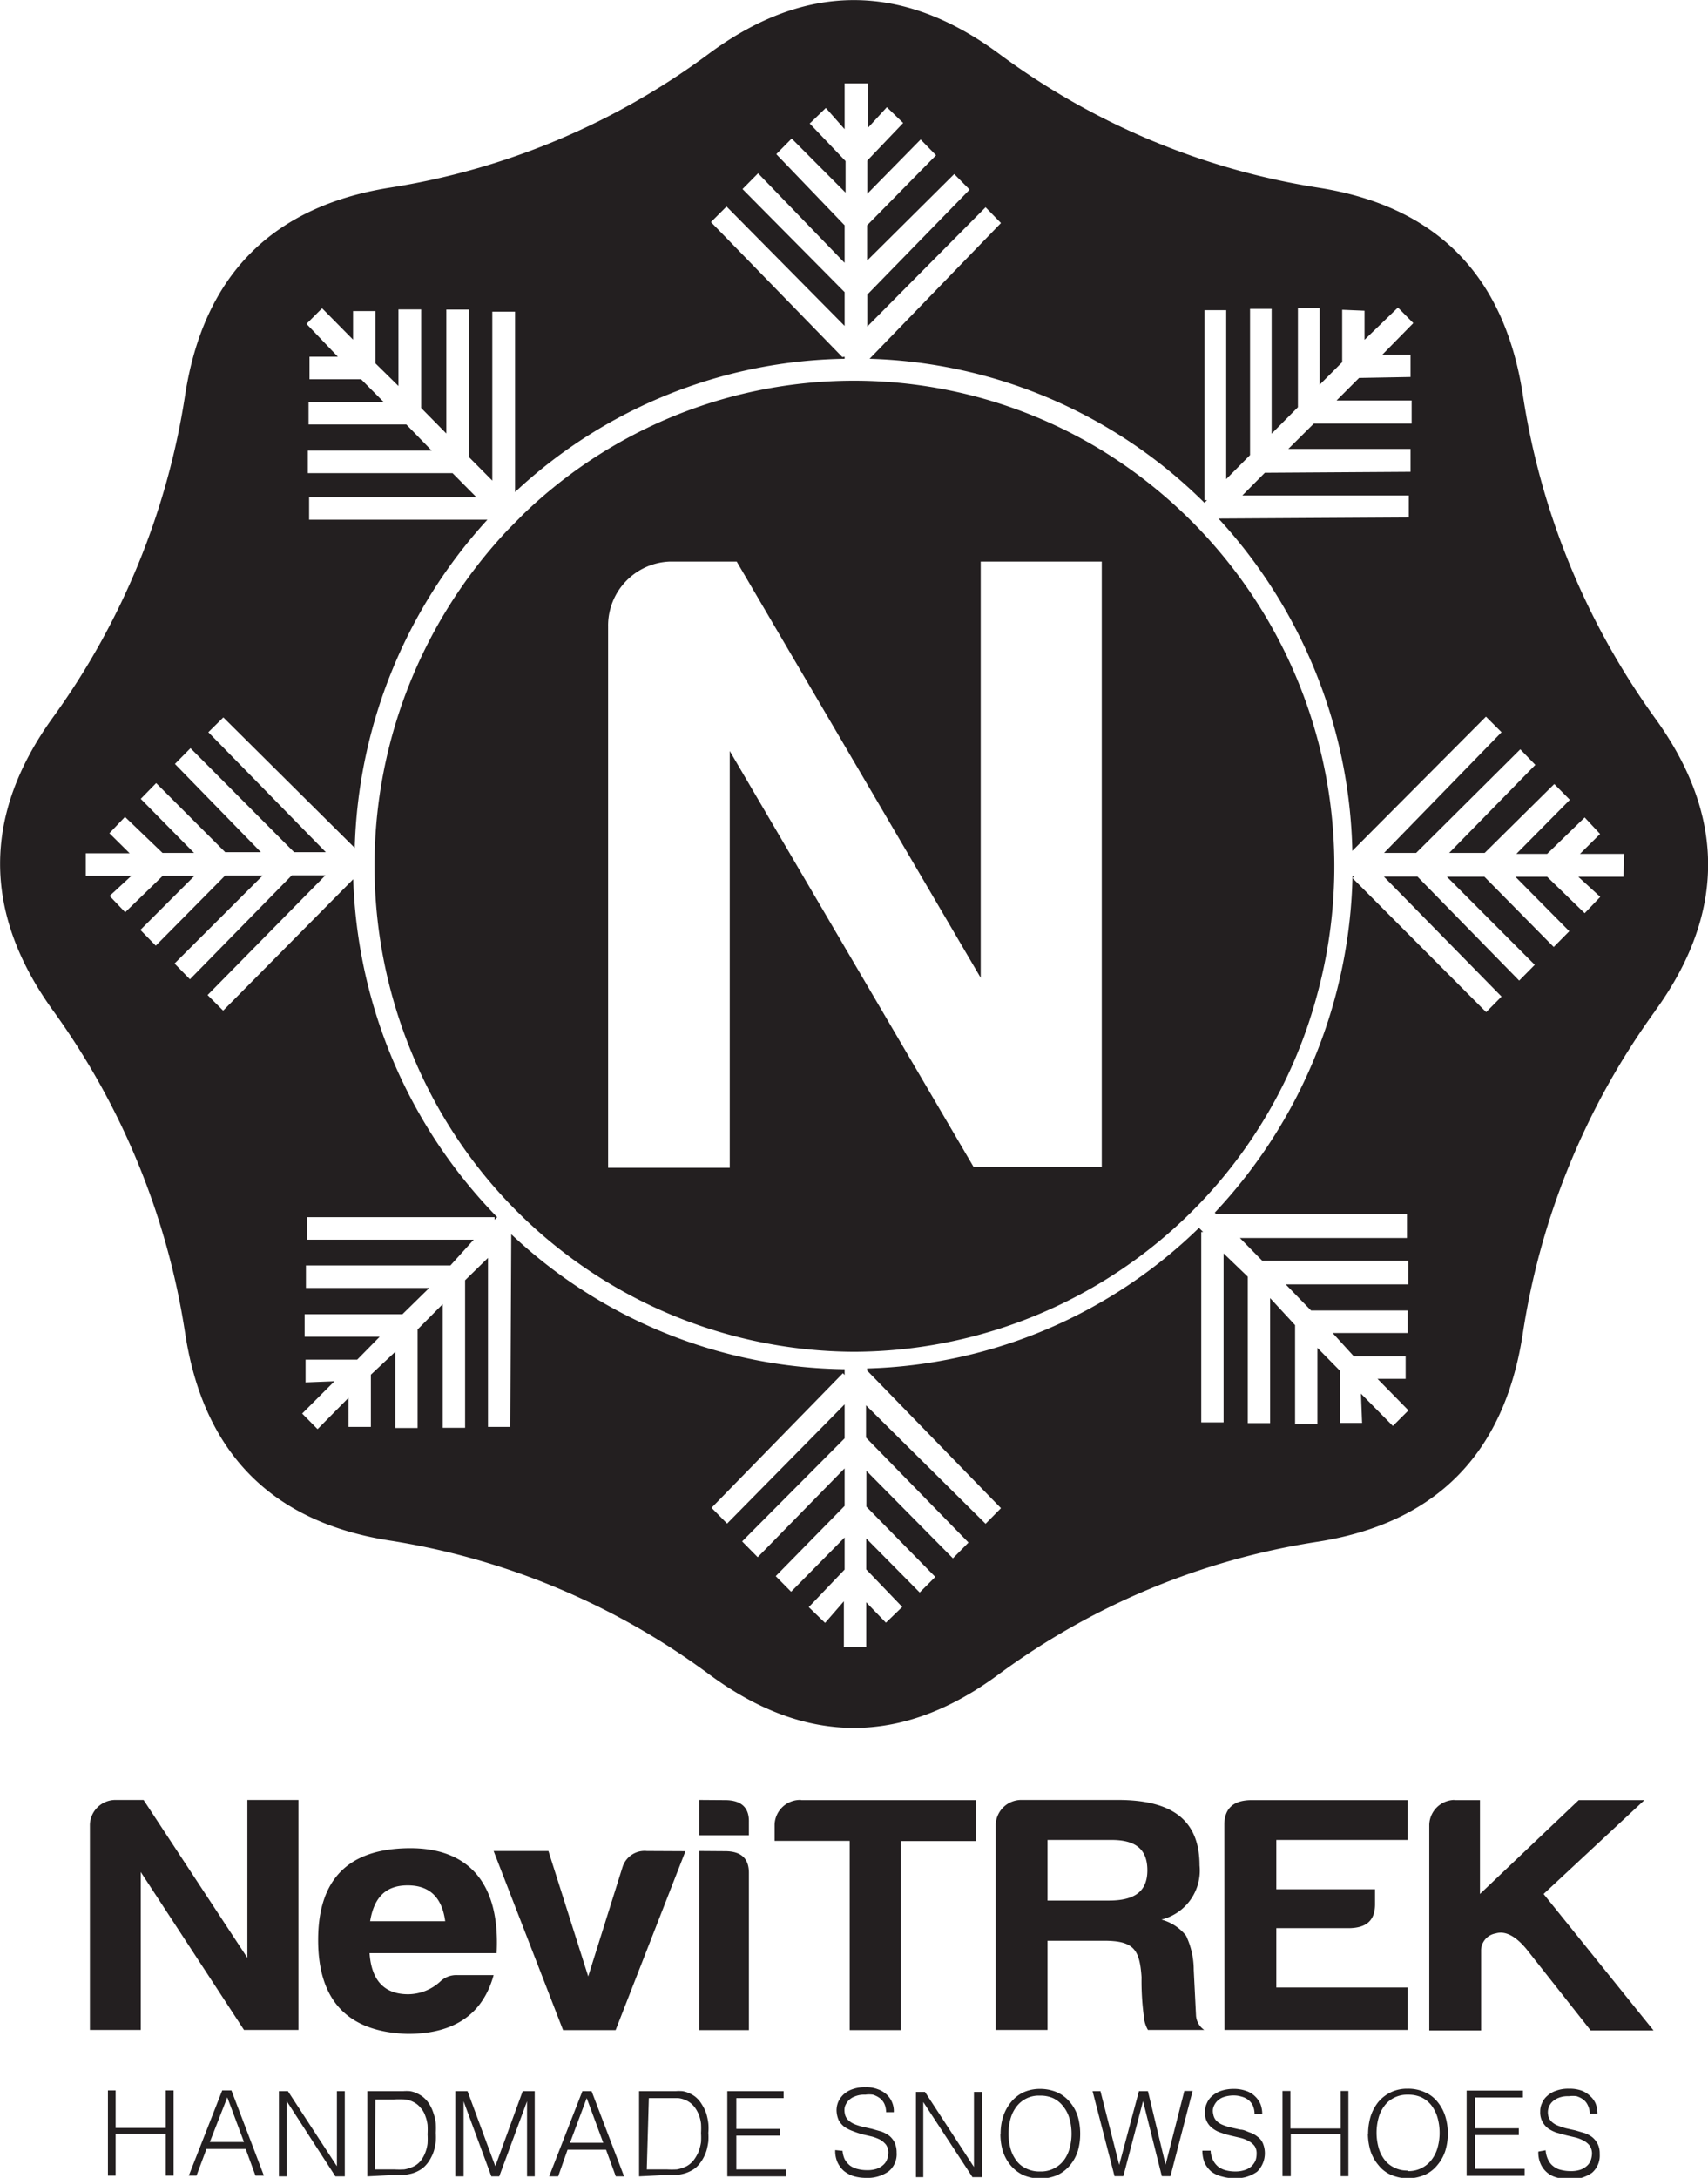 <svg xmlns="http://www.w3.org/2000/svg" viewBox="0 0 91 116"><defs><style>.cls-1,.cls-2{fill:#231f20;}.cls-2{fill-rule:evenodd;}</style></defs><title>Asset 1</title><g id="Layer_2" data-name="Layer 2"><g id="Layer_1-2" data-name="Layer 1"><g id="Page-1"><g id="Homepage-Design"><g id="nevitrek_black" data-name="nevitrek black"><path id="Shape" class="cls-1" d="M6.16,95.87H7.65l5.53,8.41V95.87H15.9v12.25H13l-5.5-8.41v8.41H4.79V97.18a1.36,1.36,0,0,1,1.37-1.31Zm15.56,12.46q-4.77-.14-4.77-5c0-3.24,1.61-4.85,4.81-4.89s4.9,1.86,4.7,5.59H19.69c.1,1.46.79,2.19,2.06,2.19a2.56,2.56,0,0,0,1.71-.68,1.23,1.23,0,0,1,.89-.34H26.3c-.55,2-2,3.13-4.57,3.13Zm-2-6h4c-.17-1.27-.83-1.91-2-1.91s-1.79.64-2,1.91Zm16.8-3.73-3.72,9.53H30L26.3,98.59h2.92l2.12,6.68,1.83-5.83a1.23,1.23,0,0,1,1.29-.85Zm2.11-2.72c.87,0,1.29.4,1.27,1.17v.7H37.25V95.87Zm0,2.72c.85,0,1.27.38,1.27,1.15v8.38H37.25V98.59Zm4.05-2.72H52v2.18H48v10.07H45.27V98.05h-4v-.87a1.36,1.36,0,0,1,1.41-1.31Zm19.22,6.37a2.51,2.51,0,0,1,1.29.85,4.25,4.25,0,0,1,.41,1.82l.12,2.4a1,1,0,0,0,.44.8h-3a1.72,1.72,0,0,1-.22-.74,14.21,14.21,0,0,1-.12-2.07c-.1-1.47-.41-1.94-2-1.94H55.81v4.75H53.05V97.18a1.36,1.36,0,0,1,1.39-1.31h5.12c2.8,0,4.35,1,4.35,3.49A2.69,2.69,0,0,1,61.89,102.24ZM59.23,98H55.81v3.23h3.26c1.31,0,2.06-.43,2.06-1.61S60.44,98,59.21,98Zm6-.8c0-.85.45-1.3,1.39-1.32H75V98H68v2.63h5.26v.8c0,.85-.45,1.27-1.43,1.27H68v3.16H75v2.26H65.24Zm12.25-1.32h1.37v5l5.26-5h3.5l-5.37,5,5.86,7.27H84.75l-3.41-4.32c-.6-.73-1.16-1-1.65-.85a.93.93,0,0,0-.78.88v4.29H76.15V97.18a1.36,1.36,0,0,1,1.34-1.31Z"/><path class="cls-1" d="M5.75,115.88v-4.54h.41v2H8.83v-2h.42v4.54H8.83v-2.23H6.16v2.23Zm4.31,0,1.78-4.54h.49l1.73,4.54h-.45l-.52-1.42H11l-.53,1.42Zm1.12-1.79H13l-.89-2.38Zm4.1-2.17h0v4h-.42v-4.54h.48l2.61,4h0v-4h.42v4.54h-.5Zm4.29,4v-4.54h1.91a2.23,2.23,0,0,1,.36,0,1.33,1.33,0,0,1,.34.1,2,2,0,0,1,.32.18,1.53,1.53,0,0,1,.38.42,2.16,2.16,0,0,1,.22.49,2.53,2.53,0,0,1,.12.53,4.21,4.21,0,0,1,0,.5,3.55,3.55,0,0,1,0,.46,3.73,3.73,0,0,1-.09.46,2.09,2.09,0,0,1-.17.41,1.7,1.7,0,0,1-.26.38,1.3,1.3,0,0,1-.34.28,1.71,1.71,0,0,1-.39.17,2.7,2.7,0,0,1-.41.08l-.45,0Zm.41-.37H21a4.89,4.89,0,0,0,.54,0,1.87,1.87,0,0,0,.52-.17,1.12,1.12,0,0,0,.37-.31,1.72,1.72,0,0,0,.23-.42,2,2,0,0,0,.12-.48,4,4,0,0,0,0-.49,4.32,4.32,0,0,0,0-.5,2,2,0,0,0-.12-.48,1.18,1.18,0,0,0-.24-.42,1.12,1.12,0,0,0-.39-.32,1.28,1.28,0,0,0-.47-.14,5.25,5.25,0,0,0-.56,0H20Zm4.28.37v-4.54h.65l1.48,4h0l1.46-4h.64v4.54h-.41v-4h0l-1.48,4h-.42l-1.48-4h0v4Zm5,0,1.77-4.54h.49l1.73,4.54h-.44l-.52-1.42H30.24l-.5,1.42Zm1.11-1.79h1.77l-.88-2.38Zm3.68,1.79v-4.54H36a2.23,2.23,0,0,1,.36,0,1.33,1.33,0,0,1,.34.1,1.65,1.65,0,0,1,.32.18,1.47,1.47,0,0,1,.37.42,2.23,2.23,0,0,1,.24.49,3.33,3.33,0,0,1,.11.53,2.81,2.81,0,0,1,0,.5,3.55,3.55,0,0,1,0,.46,3.73,3.73,0,0,1-.09.46,2.09,2.09,0,0,1-.17.41,2,2,0,0,1-.26.38,1.3,1.3,0,0,1-.34.28,1.92,1.92,0,0,1-.39.17,2.07,2.07,0,0,1-.42.08l-.44,0Zm.41-.37h1.06a4.89,4.89,0,0,0,.54,0,1.87,1.87,0,0,0,.52-.17A1.23,1.23,0,0,0,37,115a2.13,2.13,0,0,0,.23-.42,2.81,2.81,0,0,0,.12-.48,4,4,0,0,0,0-.49,4.19,4.19,0,0,0,0-.5,2,2,0,0,0-.12-.48,1.76,1.76,0,0,0-.24-.42,1.22,1.22,0,0,0-.39-.32,1.34,1.34,0,0,0-.47-.14l-.56,0h-1Zm4.29.37v-4.54h3v.37H39.23v1.64h2.33v.36H39.23v1.8h2.64v.37Zm6.14-1.36A1.33,1.33,0,0,0,45,115a1.16,1.16,0,0,0,.28.34,1.14,1.14,0,0,0,.42.19,1.91,1.91,0,0,0,.48.06,1.55,1.55,0,0,0,.52-.07,1,1,0,0,0,.36-.21.72.72,0,0,0,.2-.29,1.16,1.16,0,0,0,.07-.37.75.75,0,0,0-.12-.41,1.14,1.14,0,0,0-.31-.27,2.35,2.35,0,0,0-.44-.17l-.51-.12a5.08,5.08,0,0,1-.51-.17,2,2,0,0,1-.44-.22,1.17,1.17,0,0,1-.31-.35,1.38,1.38,0,0,1-.12-.56,1.18,1.18,0,0,1,.1-.45,1.24,1.24,0,0,1,.29-.39,1.35,1.35,0,0,1,.48-.27,1.91,1.91,0,0,1,.67-.1,1.67,1.67,0,0,1,.66.11,1.32,1.32,0,0,1,.48.29,1.15,1.15,0,0,1,.28.41,1.19,1.19,0,0,1,.09.52h-.41a1.12,1.12,0,0,0-.09-.44.84.84,0,0,0-.25-.31,1.22,1.22,0,0,0-.36-.18,1.4,1.4,0,0,0-.41,0,1.28,1.28,0,0,0-.55.09.86.86,0,0,0-.35.23.84.84,0,0,0-.19.33.82.82,0,0,0,0,.35.62.62,0,0,0,.18.35,1.11,1.11,0,0,0,.34.22,3.22,3.22,0,0,0,.44.14l.49.11.49.14a1.68,1.68,0,0,1,.42.22,1.12,1.12,0,0,1,.29.36,1.27,1.27,0,0,1,.11.54,1.18,1.18,0,0,1-.42,1,1.93,1.93,0,0,1-1.21.35,2.39,2.39,0,0,1-.66-.09,1.63,1.63,0,0,1-.52-.28,1.41,1.41,0,0,1-.34-.46,1.47,1.47,0,0,1-.12-.65Zm4.3-2.6h0v4H48.8v-4.54h.48l2.61,4h0v-4h.42v4.54h-.5Zm4.12,1.7a3,3,0,0,1,.14-.94,2.38,2.38,0,0,1,.41-.75,1.92,1.92,0,0,1,.65-.52,2.14,2.14,0,0,1,.9-.19,2.31,2.31,0,0,1,.93.19,1.92,1.92,0,0,1,.66.51,2.18,2.18,0,0,1,.42.76,3.28,3.28,0,0,1,.13.94,3.2,3.2,0,0,1-.13.92,2.27,2.27,0,0,1-.42.76,2,2,0,0,1-.66.51,2.33,2.33,0,0,1-1.83,0,2,2,0,0,1-.66-.51,2.27,2.27,0,0,1-.42-.76,3.2,3.2,0,0,1-.13-.92Zm2.1,2a1.53,1.53,0,0,0,1.28-.61,1.88,1.88,0,0,0,.3-.64,2.86,2.86,0,0,0,.1-.77,2.92,2.92,0,0,0-.12-.83,1.8,1.8,0,0,0-.34-.64,1.46,1.46,0,0,0-.53-.42,1.68,1.68,0,0,0-.7-.13,1.48,1.48,0,0,0-1.27.62,1.88,1.88,0,0,0-.3.64,3,3,0,0,0,0,1.53,1.88,1.88,0,0,0,.3.64,1.31,1.31,0,0,0,.52.44,1.57,1.57,0,0,0,.76.17Zm6.69-.36h0l1-3.93h.44l-1.18,4.54H61.9l-1-4h0l-1.05,4h-.47l-1.17-4.53h.42l1,3.93h0l1.05-3.93h.48Zm2.4-.75a1.28,1.28,0,0,0,.13.51,1.06,1.06,0,0,0,.28.35,1.18,1.18,0,0,0,.41.19,2,2,0,0,0,.49.06,1.57,1.57,0,0,0,.52-.08.94.94,0,0,0,.35-.2,1,1,0,0,0,.21-.3,1.09,1.09,0,0,0,.06-.36.7.7,0,0,0-.11-.42,1,1,0,0,0-.31-.26,1.82,1.82,0,0,0-.44-.17l-.51-.12a4.28,4.28,0,0,1-.51-.15,1.4,1.4,0,0,1-.44-.22,1,1,0,0,1-.43-.9,1.06,1.06,0,0,1,.1-.46,1,1,0,0,1,.29-.39,1.42,1.42,0,0,1,.48-.27,2.11,2.11,0,0,1,.66-.1,1.92,1.92,0,0,1,.67.11,1.2,1.2,0,0,1,.47.29,1.22,1.22,0,0,1,.29.42,1.5,1.5,0,0,1,.09.52h-.41a1.13,1.13,0,0,0-.09-.45.84.84,0,0,0-.25-.31,1,1,0,0,0-.36-.17,1.4,1.4,0,0,0-.41-.06,1.67,1.67,0,0,0-.55.09.88.88,0,0,0-.36.24.92.92,0,0,0-.18.32.69.69,0,0,0,0,.35.64.64,0,0,0,.17.35,1,1,0,0,0,.34.22,2.59,2.59,0,0,0,.45.14l.49.11c.17,0,.33.09.49.15a1.25,1.25,0,0,1,.41.22.82.82,0,0,1,.29.35,1.38,1.38,0,0,1-.3,1.52,1.92,1.92,0,0,1-1.22.35,2.37,2.37,0,0,1-.65-.09,1.54,1.54,0,0,1-.58-.27,1.44,1.44,0,0,1-.35-.46,1.75,1.75,0,0,1-.12-.65Zm3.83,1.36v-4.54h.42v2h2.68v-2h.41v4.54h-.41v-2.23H68.77v2.23Zm4.56-2.27a3.28,3.28,0,0,1,.14-.93,2.43,2.43,0,0,1,.41-.76,2.06,2.06,0,0,1,.66-.51,2,2,0,0,1,.89-.19,2.12,2.12,0,0,1,.93.19,1.73,1.73,0,0,1,.66.5,2.32,2.32,0,0,1,.42.77,3.16,3.16,0,0,1,0,1.86,2.23,2.23,0,0,1-.42.75,1.8,1.8,0,0,1-.65.51,2.27,2.27,0,0,1-1.84,0,1.7,1.7,0,0,1-.65-.51,2.23,2.23,0,0,1-.42-.75,3.21,3.21,0,0,1-.14-.92Zm2.11,2A1.53,1.53,0,0,0,76.3,115a1.88,1.88,0,0,0,.3-.64,2.86,2.86,0,0,0,.1-.77,2.92,2.92,0,0,0-.12-.83,2,2,0,0,0-.33-.64,1.49,1.49,0,0,0-.54-.42,1.68,1.68,0,0,0-.7-.13,1.5,1.5,0,0,0-.75.17,1.41,1.41,0,0,0-.52.45,1.88,1.88,0,0,0-.3.64,3,3,0,0,0,0,1.53,1.88,1.88,0,0,0,.3.64,1.38,1.38,0,0,0,.52.44,1.5,1.5,0,0,0,.75.17Zm3.14.25v-4.54h3v.37H78.59v1.64h2.33v.36H78.59v1.8h2.64v.37Zm4.21-1.36a1.34,1.34,0,0,0,.14.52.91.91,0,0,0,.28.34,1,1,0,0,0,.41.19,2,2,0,0,0,.49.06,1.55,1.55,0,0,0,.52-.07,1,1,0,0,0,.36-.21.72.72,0,0,0,.2-.29,1.16,1.16,0,0,0,.07-.37.75.75,0,0,0-.12-.41,1,1,0,0,0-.32-.27,2,2,0,0,0-.43-.17l-.51-.12-.51-.14a1.81,1.81,0,0,1-.44-.22,1.08,1.08,0,0,1-.31-.36,1.06,1.06,0,0,1-.12-.55,1,1,0,0,1,.1-.45,1,1,0,0,1,.29-.39,1.27,1.27,0,0,1,.48-.27,1.86,1.86,0,0,1,.66-.1,1.88,1.88,0,0,1,.67.1,1.35,1.35,0,0,1,.47.3,1.09,1.09,0,0,1,.29.41,1.54,1.54,0,0,1,.09.52h-.41a1,1,0,0,0-.1-.44.81.81,0,0,0-.24-.31,1.22,1.22,0,0,0-.36-.18,1.51,1.51,0,0,0-.42,0,1.33,1.33,0,0,0-.55.09,1,1,0,0,0-.35.23.79.79,0,0,0-.2.67.62.62,0,0,0,.18.36,1,1,0,0,0,.33.21,3.39,3.39,0,0,0,.45.15l.49.11.48.14a1.41,1.41,0,0,1,.42.22,1.12,1.12,0,0,1,.29.36,1.14,1.14,0,0,1,.11.54,1.21,1.21,0,0,1-.41,1,2,2,0,0,1-1.22.35,2.16,2.16,0,0,1-.66-.1,1.28,1.28,0,0,1-.86-.73,1.47,1.47,0,0,1-.12-.65Z"/><path class="cls-2" d="M58.7,29.91H52.25V52.08l-13-22.17H35.71a3.41,3.41,0,0,0-3.31,3.47V62.2h6.48V40l13,22.17H58.7ZM45.53,72A25.56,25.56,0,0,1,22,56.23a26.07,26.07,0,0,1,5.05-28l0,0,.82-.83,0,0a25.37,25.37,0,0,1,30.79-3.44A26,26,0,0,1,70.17,53,25.63,25.63,0,0,1,45.52,72Zm41-26.52H84.18l1.07-1.06-.82-.88-2,1.94H80.79l2.85-2.88-.83-.84L79.1,45.43H77.21l4.59-4.69L81,39.91l-5.55,5.52H73.74L80,39l-.83-.83-7.12,7.15a27,27,0,0,0-7.13-17.7h0l10.14-.06V26.39H66.19l1.2-1.21,7.76-.05V23.91H68.64L70,22.56h5.21V21.33h-4l1.2-1.2h0l2.74-.05,0-1.19h-1.5l1.65-1.68-.82-.83L72.7,18.1l0-1.55-1.19-.05,0,2.79-1.2,1.2V16.42H69.15v5.27l-1.4,1.41,0-6.65H66.6l0,7.79-1.27,1.28v-9H64.17l0,10.12h.14l-.14.14a26.4,26.4,0,0,0-17.84-7.67l7-7.23-.82-.84-6.3,6.35V15.69l5.45-5.59-.82-.83L46.2,13.88V12l3.67-3.73-.82-.84-2.84,2.89V8.55l1.91-2-.87-.84-1,1.09V4.44H45V6.88L44,5.75l-.86.83,1.91,2v1.68L42.18,7.38l-.82.83L45,12v2L40.39,9.23l-.83.84L45,15.56v1.8L38.71,11l-.83.83,7,7.19L45,19v.11a26.33,26.33,0,0,0-17.56,7.1l0-9.61H26.23l0,9L25,24.36l0-7.87H23.78l0,6.6-1.34-1.36V16.48H21.23v4.08L20,19.35l0-2.78-1.19,0v1.52l-1.65-1.67-.83.83L18,19,16.49,19l0,1.2,2.75,0,1.2,1.21h-4v1.2h5.21L23,24,16.4,24V25.2l7.71,0,1.27,1.28-8.91,0v1.2l9.5,0A27,27,0,0,0,18.9,45.16l-7-6.95L11.1,39l6.26,6.39H15.67l-5.52-5.54-.83.84,4.58,4.7H12L8.32,41.71l-.82.84,2.84,2.88H8.66l-2-1.92-.83.87,1.08,1.07H4.57v1.2H7L5.84,47.72l.83.87,2-1.94h1.69L7.48,49.53l.82.84L12,46.63h2L9.3,51.32l.82.84,5.43-5.54h1.79L11.06,53l.83.83,6.93-7a27,27,0,0,0,7.67,18l-.14.14v-.14l-10,0v1.2h8.89L24,67.4l-7.7,0v1.2l6.57,0L21.44,70H16.23v1.2h4l-1.2,1.22-2.75,0,0,1.21,1.54-.06-1.72,1.72.82.83,1.65-1.67V76l1.19,0,0-2.78L21.06,72v4.06h1.19V70.81l1.34-1.35v6.59h1.19l0-7.86L26,67v9h1.19l.05-10.26h0A26.37,26.37,0,0,0,45,72.93v.31l-.09-.1-7,7.17.83.84L45,74.8v1.81L39.54,82.1l.83.84L45,78.21v2l-3.67,3.74.82.83L45,81.89V83.6l-1.91,2,.87.84,1-1.15v2.44h1.19V85.34l1.05,1.09.87-.84-1.92-2V81.94L49,84.82l.83-.83-3.67-3.74V78.34L50.77,83l.83-.84-5.46-5.59V74.85l6.37,6.31.82-.83L46.2,73v-.11A26.38,26.38,0,0,0,63.88,65.4l.22.22H64l0,10.14h1.19l0-9L66.48,68l0,7.8h1.19l0-6.66L69,70.58h0v5.28h1.19V71.79L71.38,73l0,2.79,1.19,0-.06-1.56,1.7,1.72.83-.83-1.65-1.68h1.5l0-1.2-2.76,0L71,71h4v-1.2H69.85L68.5,68.41l6.53,0V67.15l-7.78,0-1.19-1.21,8.9,0V64.67l-10.16,0-.08-.08a27,27,0,0,0,7.34-17.92h.1l-.1.1,7.12,7.14.82-.83-6.27-6.39h1.79l5.42,5.54.83-.84-4.68-4.69h2l3.69,3.74.83-.84L80.74,46.7h1.69l2,1.94.83-.87L84.09,46.7H86.5Zm1.66,8.36a39.34,39.34,0,0,0-7.07,17.27q-1.49,9.5-10.87,11A38.51,38.51,0,0,0,53.18,89.2q-7.68,5.67-15.37,0a38.61,38.61,0,0,0-17.07-7.15q-9.39-1.48-10.87-11A39.45,39.45,0,0,0,2.8,53.79Q-2.79,46,2.8,38.24A39.45,39.45,0,0,0,9.87,21q1.49-9.49,10.87-11A38.56,38.56,0,0,0,37.81,2.83q7.68-5.65,15.37,0A38.62,38.62,0,0,0,70.26,10q9.39,1.48,10.87,11A39.5,39.5,0,0,0,88.2,38.28q5.61,7.77,0,15.54Z"/></g></g></g></g></g></svg>